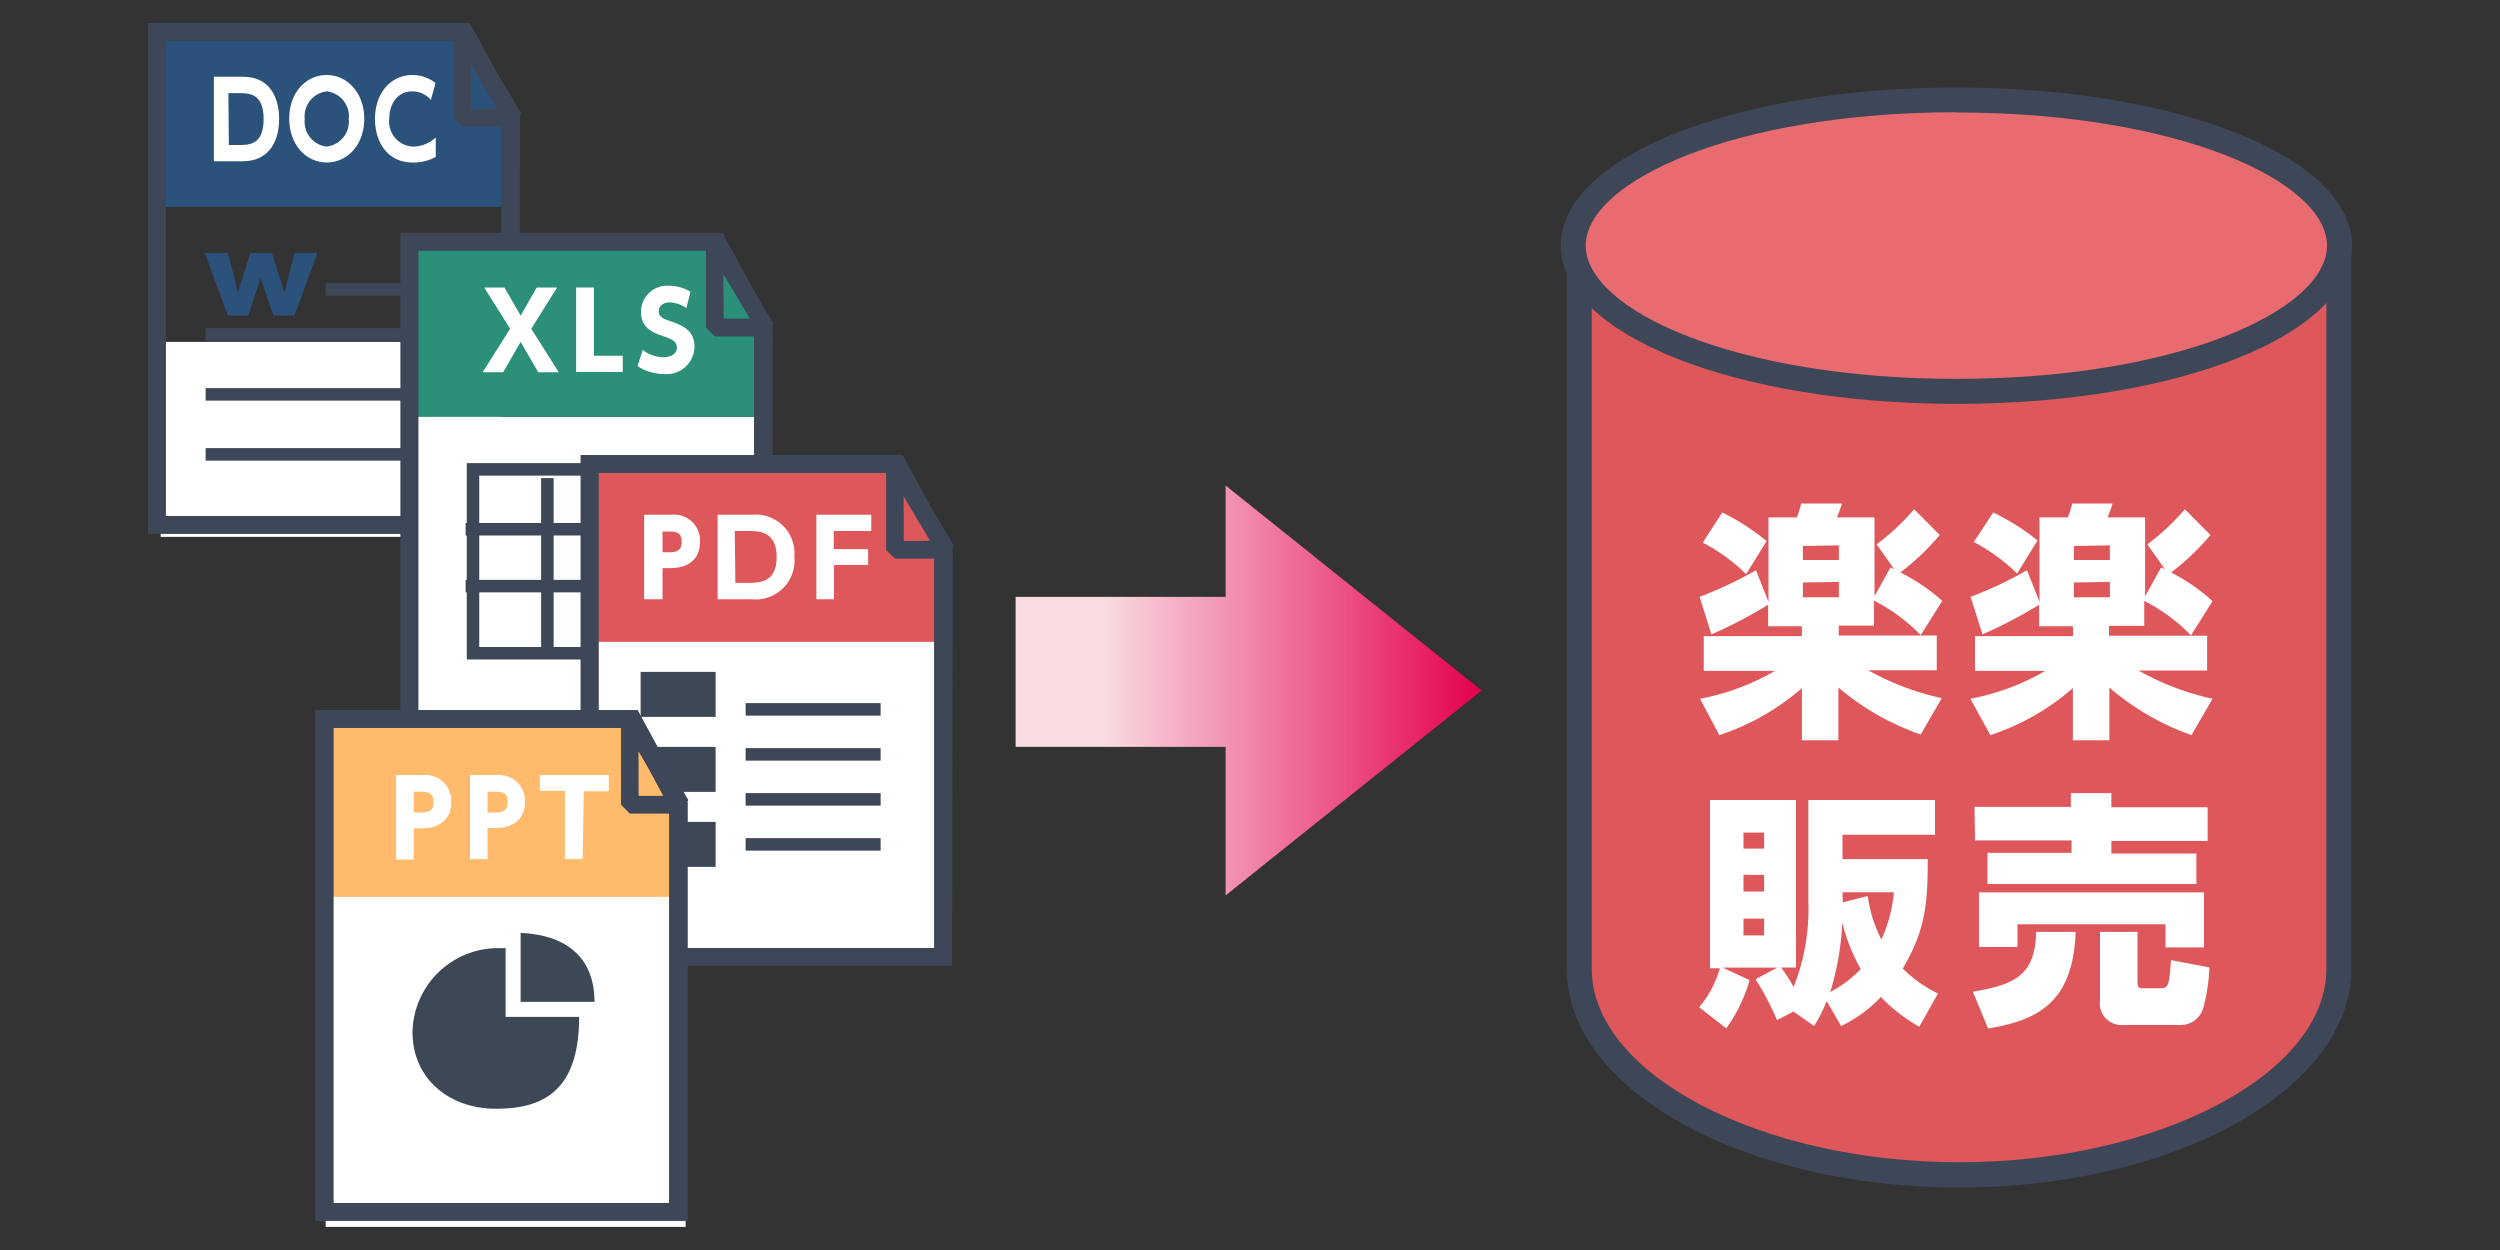 <svg xmlns="http://www.w3.org/2000/svg" xmlns:xlink="http://www.w3.org/1999/xlink" viewBox="0 0 200 100"><rect x="0" y="0" width="200" height="100" fill="#333333" stroke="none"/><defs><style>.cls-1{fill:none;}.cls-2{fill:url(#linear-gradient);}.cls-3{fill:#fff;}.cls-4{fill:#2b527a;}.cls-5{fill:#3d4757;}.cls-6{fill:#2b8f7a;}.cls-7{fill:#de575b;}.cls-8{fill:#3d4857;}.cls-9{fill:#ffba6b;}.cls-10{fill:#e86b6f;}</style><linearGradient id="linear-gradient" x1="81.25" y1="55.24" x2="118.53" y2="55.24" gradientUnits="userSpaceOnUse"><stop offset="0.19" stop-color="#f9dbe1"/><stop offset="1" stop-color="#e4004f"/></linearGradient></defs><g id="レイヤー_2" data-name="レイヤー 2"><g id="レイヤー_1-2" data-name="レイヤー 1"><rect class="cls-1" width="200" height="100"/><polygon class="cls-2" points="81.25 47.75 98.05 47.75 98.05 38.84 118.53 55.24 98.05 71.63 98.05 59.75 81.25 59.75 81.25 47.75"/><rect class="cls-3" x="12.85" y="27.35" width="27.6" height="15.6"/><polygon class="cls-4" points="40.45 8.72 35.81 2.15 12.85 2.15 12.85 16.55 40.45 16.55 40.45 8.72"/><path class="cls-5" d="M41.54,42.7H11.84V1.85H37.58l4,7.38ZM13.26,41.28H40.12V9.58L36.73,3.27H13.26Z"/><path class="cls-5" d="M41.54,42.7H11.84V1.85H37.58l4,7.38ZM13.26,41.28H40.12V9.58L36.73,3.27H13.26Z"/><polygon class="cls-4" points="36.98 9.42 41.04 9.42 36.95 2.57 36.98 9.42"/><path class="cls-5" d="M41,10.13H37l-.71-.71,0-6.85,1.32-.36,4.09,6.85ZM37.68,8.71h2.11L37.67,5.15Z"/><rect class="cls-5" x="26.05" y="22.65" width="9.6" height="1"/><rect class="cls-5" x="16.45" y="26.25" width="19.2" height="1"/><rect class="cls-5" x="16.45" y="31.05" width="19.2" height="1"/><rect class="cls-5" x="16.45" y="35.85" width="19.2" height="1"/><path class="cls-3" d="M17.11,6.14h2.35c2.07,0,2.87,1.6,2.87,3.38s-.81,3.38-2.91,3.38H17.11Zm1.2,5.46h.78c.84,0,2,0,2-2.08s-1.19-2.07-2-2.07h-.82Z"/><path class="cls-3" d="M26.14,6c1.63,0,3,1.42,3,3.51S27.77,13,26.14,13s-3-1.4-3-3.52S24.52,6,26.14,6Zm0,5.72A2,2,0,0,0,27.9,9.52a2,2,0,0,0-1.76-2.21,2,2,0,0,0-1.76,2.21A2,2,0,0,0,26.14,11.73Z"/><path class="cls-3" d="M34.86,12.55A3.65,3.65,0,0,1,33,13C31,13,30,11.35,30,9.53,30,7.38,31.31,6,33,6a3,3,0,0,1,1.84.64L34.47,8A1.91,1.91,0,0,0,33,7.31c-1.21,0-1.86,1-1.86,2.21a2,2,0,0,0,1.94,2.21A2.74,2.74,0,0,0,34.86,11Z"/><path class="cls-4" d="M16.39,20.24h1.84l.8,3.14,1-3.14h1.72l1,3.15.81-3.15h1.83l-1.83,5h-1.7l-1-3-1,3H18.23Z"/><rect class="cls-3" x="33.25" y="33.35" width="27.6" height="26.4"/><polygon class="cls-6" points="60.85 25.5 56.01 18.95 33.25 18.95 33.25 33.35 60.85 33.35 60.85 25.5"/><path class="cls-5" d="M61.75,59.48H32.05V18.63H57.79l4,7.37ZM33.46,58.06H60.33V26.36l-3.39-6.31H33.46Z"/><path class="cls-5" d="M61.75,59.48H32.05V18.63H57.79l4,7.37ZM33.46,58.06H60.33V26.36l-3.39-6.31H33.46Z"/><polygon class="cls-6" points="57.18 26.2 61.25 26.2 57.16 19.35 57.18 26.2"/><path class="cls-5" d="M61.25,26.91H57.18l-.71-.71,0-6.85L57.76,19l4.1,6.85Zm-3.36-1.42H60l-2.13-3.56Z"/><rect class="cls-3" x="37.84" y="37.55" width="17.85" height="14.71"/><path class="cls-5" d="M56.19,52.76H37.34V37.05H56.19Zm-17.85-1H55.19V38.05H38.34Z"/><rect class="cls-5" x="37.25" y="41.84" width="17.84" height="1"/><rect class="cls-5" x="37.25" y="46.39" width="17.84" height="1"/><rect class="cls-5" x="43.29" y="38.25" width="1" height="14.36"/><rect class="cls-5" x="49.3" y="38.25" width="1" height="14.36"/><path class="cls-3" d="M41.65,25.25,42.94,23h1.63L42.5,26.3l2.2,3.48H43.06l-1.41-2.43-1.4,2.43H38.61l2.2-3.48L38.74,23h1.62Z"/><path class="cls-3" d="M47.51,23v5.46h2.31v1.3H46.09V23Z"/><path class="cls-3" d="M54.91,24.65a2.48,2.48,0,0,0-1.34-.46c-.54,0-.87.31-.87.71s.3.59.86.77c1.17.39,2,.81,2,2.09a2.23,2.23,0,0,1-2.47,2.16A3.83,3.83,0,0,1,51,29.29L51.42,28a2.85,2.85,0,0,0,1.64.58c.58,0,1.09-.26,1.09-.75s-.32-.67-1.12-.95c-1-.32-1.75-.76-1.75-1.94a2.09,2.09,0,0,1,2.25-2.08,3.38,3.38,0,0,1,1.71.48Z"/><rect class="cls-3" x="47.65" y="48.95" width="27.6" height="27.6"/><polygon class="cls-7" points="75.25 44.48 71.63 36.95 47.65 36.95 47.65 51.35 75.25 51.35 75.25 44.48"/><path class="cls-5" d="M76.16,77.25H46.46V36.41H72.2l4,7.37ZM47.88,75.84H74.74V44.14l-3.39-6.31H47.88Z"/><path class="cls-5" d="M76.16,77.25H46.46V36.41H72.2l4,7.37ZM47.88,75.84H74.74V44.14l-3.39-6.31H47.88Z"/><polygon class="cls-7" points="71.59 43.98 75.66 43.98 71.57 37.13 71.59 43.98"/><path class="cls-5" d="M75.66,44.69H71.6L70.89,44l0-6.85,1.32-.37,4.09,6.85ZM72.3,43.27h2.11l-2.12-3.56Z"/><path class="cls-3" d="M53.7,41.18A2.07,2.07,0,0,1,56,43.35c0,1.36-.9,2.1-2.38,2.1H53v2.49H51.53V41.18Zm-.29,3c.51,0,1.12,0,1.12-.81s-.43-.85-1.12-.85H53v1.66Z"/><path class="cls-3" d="M57.41,41.18h2.77a3.1,3.1,0,0,1,3.37,3.38,3.11,3.11,0,0,1-3.43,3.38H57.41Zm1.42,5.45h.91c1,0,2.39,0,2.39-2.07s-1.4-2.08-2.35-2.08h-1Z"/><path class="cls-3" d="M69.45,43.93V45.2H66.72v2.74H65.31V41.18H69.7v1.3h-3v1.45Z"/><rect class="cls-8" x="51.25" y="53.75" width="6" height="3.6"/><rect class="cls-8" x="51.25" y="59.75" width="6" height="3.6"/><rect class="cls-8" x="51.25" y="65.75" width="6" height="3.6"/><rect class="cls-5" x="59.65" y="56.25" width="10.8" height="1"/><rect class="cls-5" x="59.65" y="59.85" width="10.8" height="1"/><rect class="cls-5" x="59.65" y="63.45" width="10.8" height="1"/><rect class="cls-5" x="59.65" y="67.05" width="10.8" height="1"/><rect class="cls-3" x="26.05" y="70.55" width="28.8" height="27.6"/><polygon class="cls-9" points="54.85 63.68 49.22 57.35 26.05 57.35 26.05 71.75 54.85 71.75 54.85 63.68"/><path class="cls-5" d="M55,97.66H25.25V56.81H51l4,7.38ZM26.67,96.24H53.54V64.54l-3.39-6.31H26.67Z"/><path class="cls-5" d="M55,97.66H25.25V56.81H51l4,7.38ZM26.67,96.24H53.54V64.54l-3.39-6.31H26.67Z"/><path class="cls-5" d="M54.46,65.09H50.39l-.71-.71,0-6.85L51,57.17,55.07,64Zm-3.37-1.42h2.12l-2.13-3.56Z"/><path class="cls-3" d="M33.85,62a2.07,2.07,0,0,1,2.25,2.16c0,1.37-.91,2.11-2.38,2.11H33.1v2.49H31.68V62Zm-.29,3c.51,0,1.12,0,1.12-.81s-.43-.85-1.12-.85H33.1v1.66Z"/><path class="cls-3" d="M39.79,62A2.08,2.08,0,0,1,42,64.13c0,1.38-.91,2.11-2.38,2.11H39v2.49H37.6V62Zm-.29,3c.49,0,1.11,0,1.11-.81s-.41-.85-1.11-.85H39v1.66Z"/><path class="cls-3" d="M46.61,68.73H45.19V63.27h-2V62h5.51v1.3h-2Z"/><path class="cls-8" d="M40.45,75.85h-.58A6.85,6.85,0,0,0,33,82.57c0,3.72,2.94,6.13,6.66,6.13s6.67-1.35,6.67-7.35H40.45Z"/><path class="cls-8" d="M41.65,74.63v5.52h5.91C47.56,76.55,45.25,74.79,41.65,74.63Z"/><path class="cls-7" d="M126.34,19.68V77.51h0c0,8.82,13.56,16.47,30.4,16.47s30.37-7.65,30.37-16.47h0V19.68Z"/><path class="cls-5" d="M156.74,95c-17.31,0-31.4-7.84-31.4-17.47V18.68h62.77V77.51C188.11,87.14,174,95,156.74,95Zm-29.4-74.3V77.51c0,8.39,13.46,15.47,29.4,15.47s29.37-7.08,29.37-15.47V20.68Z"/><path class="cls-10" d="M187.16,19.65c0,6.44-13.54,11.66-30.64,11.66s-30.66-5.22-30.66-11.66S139.43,8,156.52,8,187.16,13.21,187.16,19.65Z"/><path class="cls-5" d="M156.52,32.31c-17.75,0-31.66-5.56-31.66-12.66S138.77,7,156.52,7s31.64,5.56,31.64,12.67S174.26,32.31,156.52,32.31Zm0-23.33c-17.74,0-29.66,5.52-29.66,10.67s11.92,10.66,29.66,10.66,29.64-5.51,29.64-10.66S174.25,9,156.52,9Z"/><path class="cls-3" d="M144.15,50.1h-2.7V48.38a36.35,36.35,0,0,1-4.54,2.37l-.94-3a32.72,32.72,0,0,0,4.51-2.13l1,2.53V41.39h2.27a11.11,11.11,0,0,0,.35-1.11h3.25c-.09.36-.31.89-.39,1.11h3v6.32l1.28-2.32.31.16-1.42-2a18.37,18.37,0,0,0,3-2.81l2.05,2.06a20,20,0,0,1-3.15,3,15,15,0,0,1,3.35,2.27l-1.72,2.74a14.27,14.27,0,0,0-3.74-2.76v2h-2.82v.79h7.84v2.78h-5.48a21.18,21.18,0,0,0,5.88,2.23l-1.68,2.91A20.44,20.44,0,0,1,147.07,55v4.22h-2.92V55.05a19.16,19.16,0,0,1-6.6,3.76L136,55.9a18.9,18.9,0,0,0,6-2.23H136.3V50.89h7.85ZM137.78,41a17.73,17.73,0,0,1,3.55,2.29l-1.64,2.64a14.36,14.36,0,0,0-3.47-2.52Zm6.45,2.68V44.8h2.88V43.63Zm0,2.92v1.18h2.88V46.55Z"/><path class="cls-3" d="M165.83,50.1h-2.7V48.38a37.28,37.28,0,0,1-4.53,2.37l-.95-3a32.72,32.72,0,0,0,4.51-2.13l1,2.53V41.39h2.27a9,9,0,0,0,.35-1.11H169c-.09.36-.31.89-.39,1.11h3v6.32l1.28-2.32.31.16-1.41-2a18.71,18.71,0,0,0,3-2.81l2.05,2.06a20,20,0,0,1-3.15,3A15,15,0,0,1,177,48.09l-1.72,2.74a14.27,14.27,0,0,0-3.74-2.76v2h-2.82v.79h7.85v2.78h-5.49A21.18,21.18,0,0,0,177,55.9l-1.68,2.91A20.44,20.44,0,0,1,168.75,55v4.22h-2.92V55.05a19.16,19.16,0,0,1-6.6,3.76l-1.6-2.91a18.9,18.9,0,0,0,6-2.23H158V50.89h7.85ZM159.46,41A17.73,17.73,0,0,1,163,43.24l-1.63,2.64a14.76,14.76,0,0,0-3.47-2.52Zm6.45,2.68V44.8h2.88V43.63Zm0,2.92v1.18h2.88V46.55Z"/><path class="cls-3" d="M143.48,80.92l-1.32.69a21.3,21.3,0,0,0-1.72-3.27l1.74-.93h-4.36l2.15,1a12.64,12.64,0,0,1-1.87,3.86l-2.17-1.69a8.37,8.37,0,0,0,1.66-3.12h-.79V64h6.88v13.4h-1.19c.52.71.77,1.15,1,1.56a16.83,16.83,0,0,0,1.18-6.76V64H154.8v2.78h-7.4v1.95h6.82c0,3.57-.19,5.7-2,8.75a10.25,10.25,0,0,0,2.82,2l-1.5,2.66a13.53,13.53,0,0,1-3.07-2.38,10.73,10.73,0,0,1-3.18,2.32l-1.16-2a11.54,11.54,0,0,1-1,2Zm-4-14.31v1.28h1.65V66.61Zm0,3.37v1.34h1.65V70Zm0,3.51v1.34h1.65V73.49Zm6.94,5.87a9.8,9.8,0,0,0,2.44-1.83,15.07,15.07,0,0,1-1.48-3.71A22.4,22.4,0,0,1,146.42,79.36Zm1-7.17,2-.51a10.84,10.84,0,0,0,1.09,3.48,11.4,11.4,0,0,0,1-3.78H147.4Z"/><path class="cls-3" d="M166.05,74.55c-.2,5.64-3,7.06-7,7.73l-1.22-2.94c3.27-.57,5-1.26,5.06-4.79Zm-8.09-10h7.71V63.45h3.24v1.13h7.7v2.7h-7.7v1h6.8v2.44H159V68.23h6.72v-1H158Zm.36,6.84h18v4.4h-3.08V73.94H161.4v1.82h-3.08Zm18.43,6a14.16,14.16,0,0,1-.51,3.33A1.89,1.89,0,0,1,174.51,82h-4.66A1.73,1.73,0,0,1,168,80.05v-5.5H171v4c0,.45.11.51.45.51h1.34c.67,0,.75-.14.89-2.25Z"/></g></g></svg>